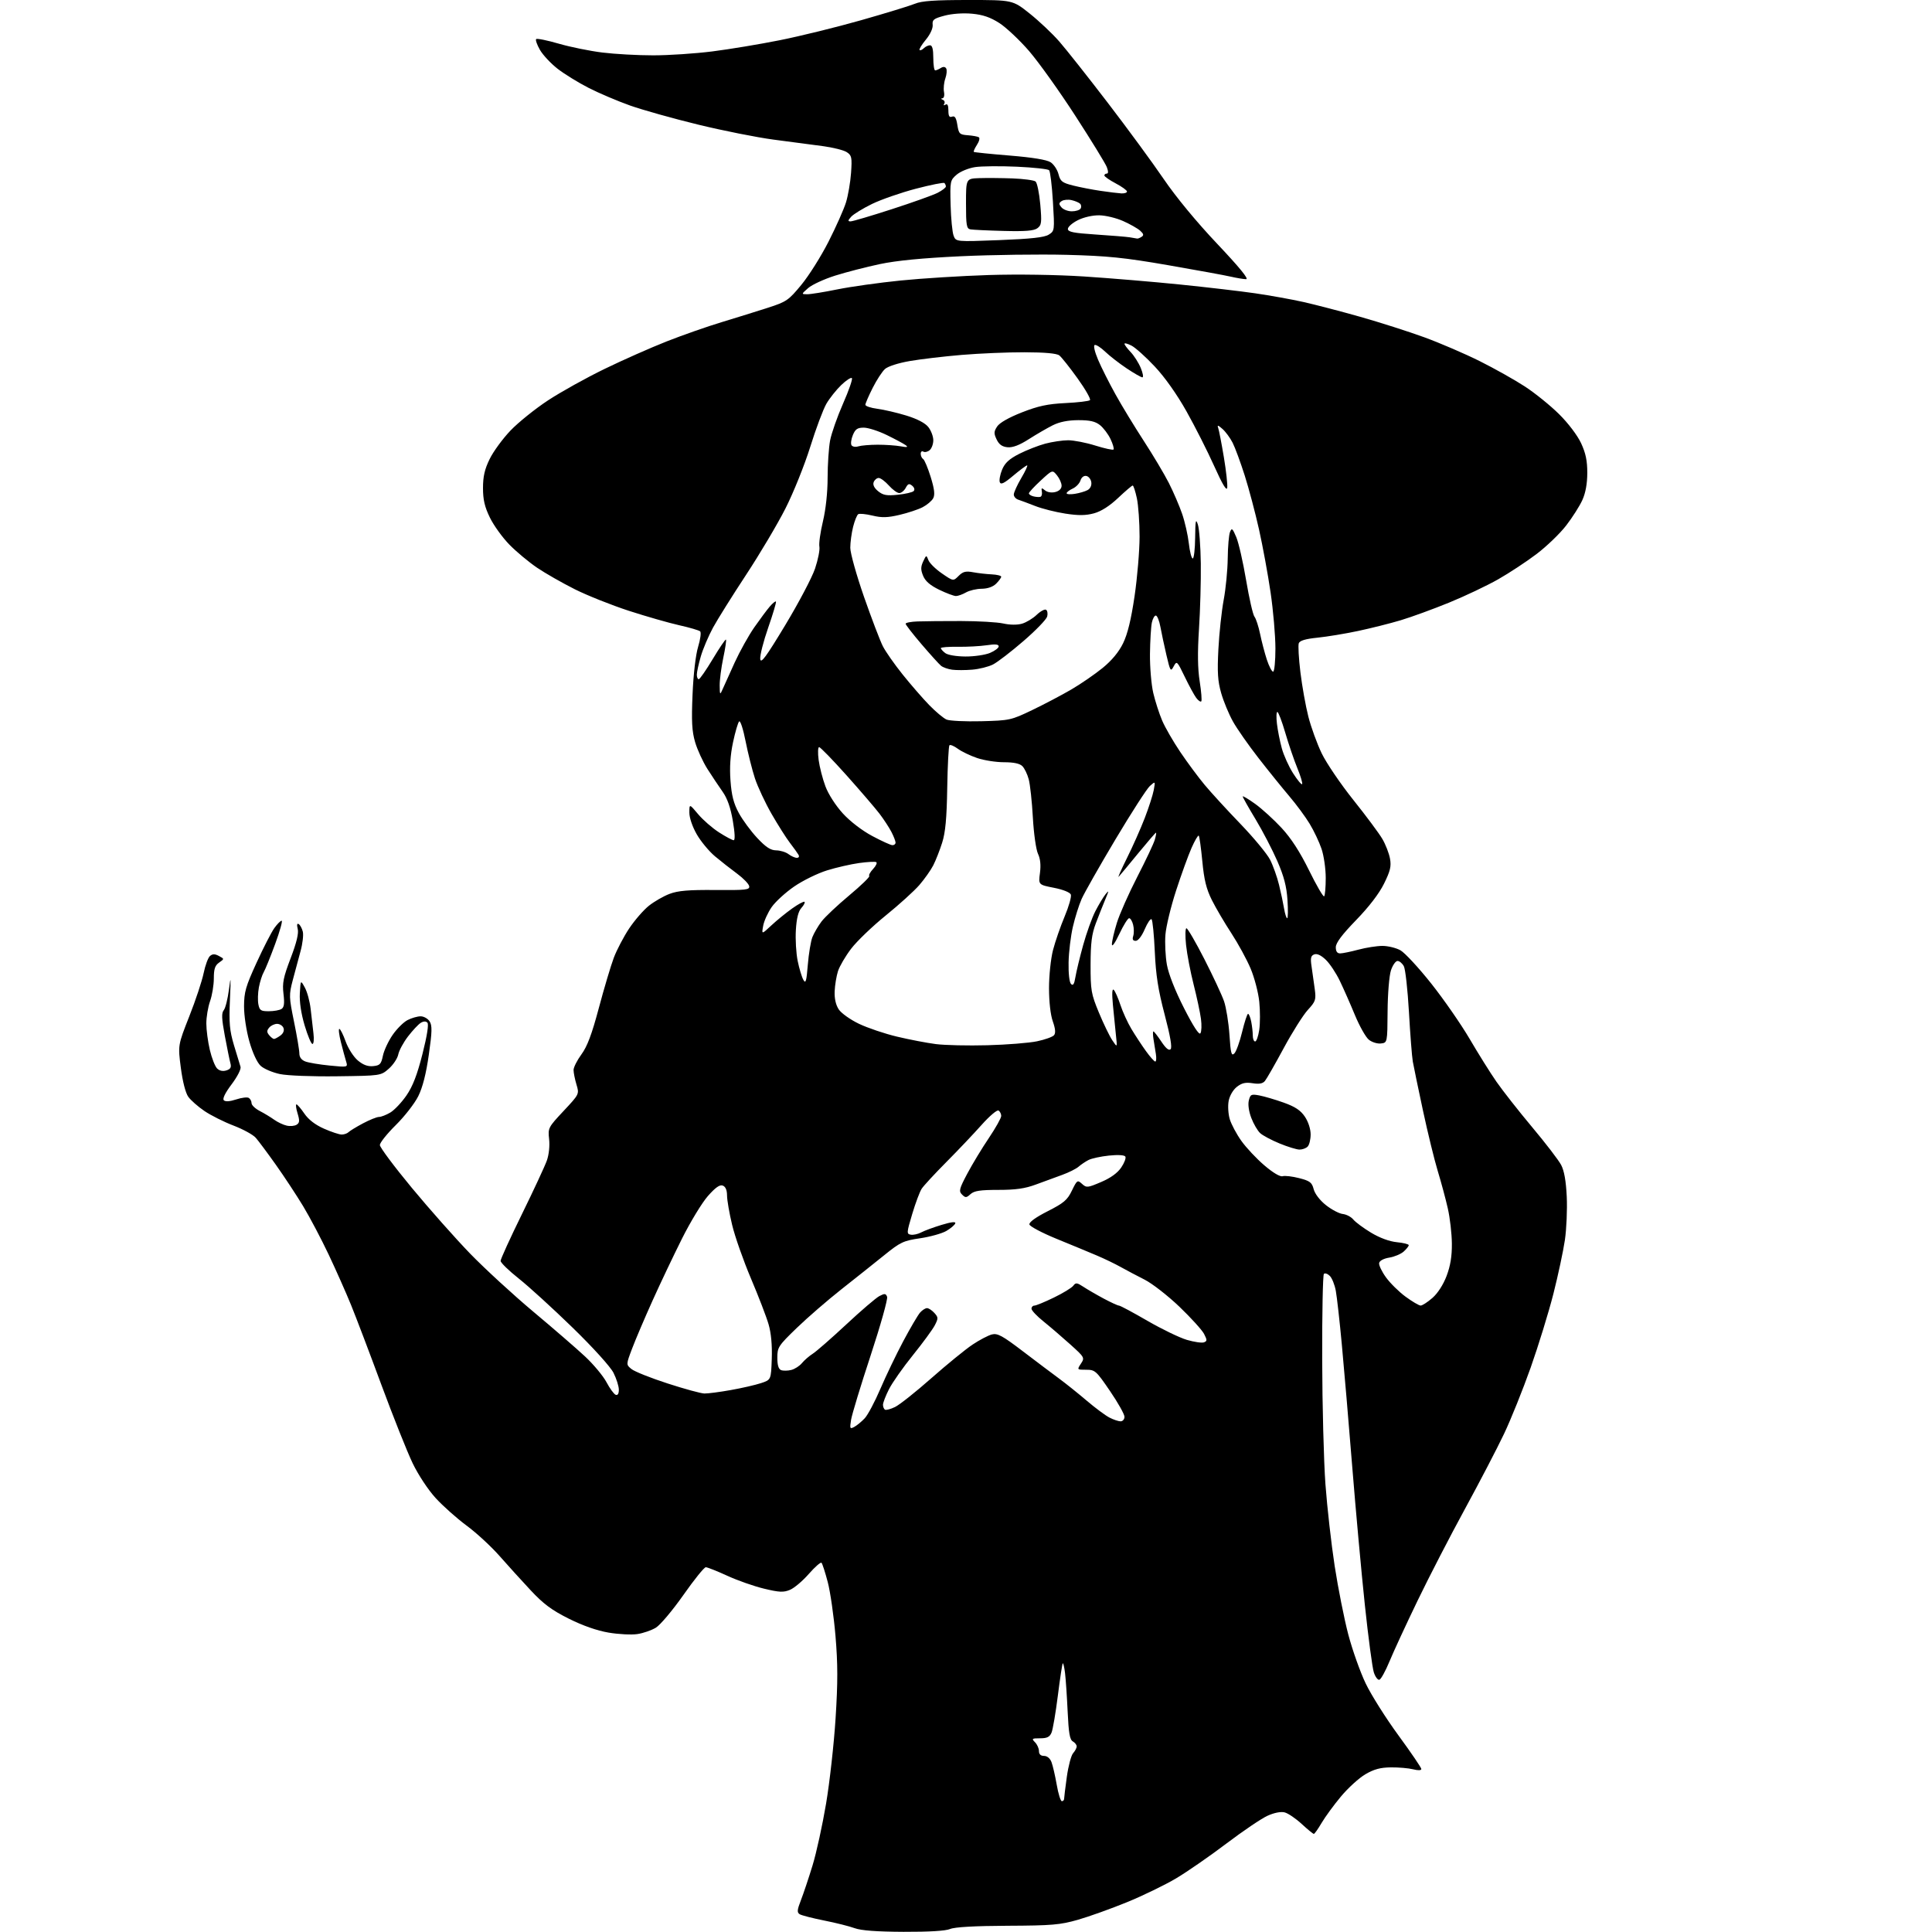 <?xml version="1.0" encoding="UTF-8" standalone="no"?>
<svg 
  version="1.1" 
  xmlns="http://www.w3.org/2000/svg" 
  xmlns:xlink="http://www.w3.org/1999/xlink" 
  xmlns:svg="http://www.w3.org/2000/svg"
  xmlns:rdf="http://www.w3.org/1999/02/22-rdf-syntax-ns#"
  xmlns:cc="http://creativecommons.org/ns#"
  xmlns:dc="http://purl.org/dc/elements/1.1/"
  viewBox="0 0 768 768"
  width="768"
  height="768"
>
<style>svg {background-color: white; }</style>"
<path stroke="none" fill="black" fill-rule="evenodd" d="M359.18,767.93C348.49,767.88 342.30,767.42 339.74,766.48C337.68,765.72 332.22,764.35 327.62,763.44C323.02,762.52 318.65,761.40 317.90,760.94C316.77,760.24 316.85,759.27 318.40,755.30C319.42,752.66 321.50,746.45 323.01,741.50C324.53,736.55 326.94,725.50 328.38,716.96C329.82,708.41 331.52,693.13 332.16,683.02C333.07,668.75 333.06,661.41 332.12,650.31C331.45,642.44 330.07,632.82 329.05,628.93C328.03,625.04 326.91,621.58 326.56,621.23C326.22,620.89 323.95,622.88 321.51,625.66C319.08,628.44 315.71,631.29 314.02,631.99C311.45,633.06 309.79,632.98 303.73,631.52C299.75,630.57 293.17,628.26 289.11,626.39C285.04,624.53 281.20,623.00 280.56,623.00C279.92,623.00 275.91,627.97 271.65,634.05C267.38,640.12 262.47,645.96 260.73,647.02C258.99,648.08 255.67,649.23 253.36,649.57C251.04,649.92 245.91,649.66 241.95,648.99C237.33,648.21 231.67,646.23 226.09,643.44C219.31,640.05 216.02,637.59 210.96,632.18C207.41,628.38 201.81,622.21 198.53,618.48C195.25,614.75 189.38,609.33 185.48,606.45C181.58,603.57 176.05,598.64 173.18,595.50C170.19,592.24 166.27,586.30 164.03,581.65C161.88,577.17 156.29,563.15 151.61,550.50C146.94,537.85 141.51,523.57 139.55,518.76C137.59,513.95 133.60,504.95 130.67,498.76C127.75,492.57 123.17,483.90 120.52,479.50C117.86,475.10 112.97,467.68 109.65,463.00C106.33,458.32 102.74,453.50 101.66,452.28C100.59,451.06 96.61,448.88 92.81,447.43C89.02,445.98 83.83,443.38 81.28,441.65C78.73,439.92 75.84,437.38 74.85,436.00C73.77,434.49 72.59,429.94 71.89,424.50C70.72,415.50 70.72,415.50 75.25,404.00C77.75,397.68 80.31,389.95 80.95,386.83C81.59,383.71 82.73,380.64 83.49,380.01C84.53,379.15 85.41,379.15 87.03,380.02C89.20,381.17 89.20,381.17 87.10,382.64C85.46,383.79 85.00,385.17 85.00,388.93C85.00,391.58 84.33,395.66 83.50,398.00C82.68,400.34 82.01,404.33 82.02,406.88C82.02,409.42 82.65,414.14 83.41,417.36C84.17,420.58 85.46,423.89 86.28,424.71C87.24,425.67 88.56,425.96 89.98,425.51C91.65,424.98 92.04,424.28 91.59,422.65C91.27,421.47 90.27,416.56 89.37,411.75C88.10,404.90 88.01,402.70 88.95,401.56C89.61,400.76 90.54,397.05 91.02,393.30C91.75,387.56 91.81,388.22 91.40,397.50C91.00,406.70 91.27,409.65 93.01,415.50C94.16,419.35 95.33,423.20 95.61,424.06C95.91,424.95 94.38,427.96 92.08,431.02C89.48,434.47 88.37,436.77 88.98,437.38C89.59,437.99 91.36,437.87 93.86,437.05C96.02,436.33 98.28,436.06 98.89,436.43C99.50,436.81 100.00,437.75 100.00,438.53C100.00,439.31 101.46,440.70 103.25,441.63C105.04,442.55 107.62,444.12 109.00,445.11C110.38,446.10 112.62,447.16 114.00,447.46C115.38,447.77 117.15,447.60 117.94,447.08C119.11,446.33 119.17,445.47 118.28,442.57C117.68,440.61 117.48,439.00 117.84,439.01C118.20,439.01 119.62,440.66 120.99,442.67C122.62,445.06 125.31,447.13 128.77,448.66C131.68,449.95 134.85,451.00 135.83,451.00C136.80,451.00 138.03,450.57 138.55,450.05C139.07,449.53 141.66,447.96 144.30,446.55C146.94,445.15 149.80,444.00 150.65,444.00C151.50,444.00 153.52,443.22 155.14,442.26C156.76,441.30 159.65,438.25 161.56,435.48C164.08,431.81 165.82,427.31 167.94,418.97C169.78,411.70 170.50,407.14 169.89,406.52C169.28,405.89 168.34,405.92 167.22,406.62C166.28,407.21 164.01,409.63 162.20,411.99C160.38,414.36 158.63,417.59 158.32,419.16C158.00,420.73 156.31,423.28 154.56,424.82C151.37,427.62 151.37,427.62 134.01,427.84C124.17,427.97 114.33,427.59 111.29,426.96C108.34,426.34 104.88,424.87 103.60,423.67C102.19,422.37 100.41,418.50 99.13,414.00C97.92,409.75 97.00,403.68 97.01,400.00C97.03,394.35 97.68,392.09 101.98,382.71C104.70,376.77 107.87,370.58 109.03,368.96C110.19,367.33 111.51,366.00 111.96,366.00C112.41,366.00 111.25,370.16 109.38,375.25C107.51,380.34 105.45,385.40 104.81,386.50C104.18,387.60 103.32,390.30 102.91,392.50C102.50,394.70 102.41,397.74 102.71,399.25C103.18,401.65 103.71,402.00 106.88,401.98C108.87,401.98 111.13,401.57 111.90,401.08C112.95,400.42 113.15,398.89 112.69,395.07C112.18,390.74 112.63,388.53 115.54,380.89C117.89,374.74 118.79,371.01 118.35,369.27C117.94,367.61 118.08,366.93 118.74,367.34C119.31,367.69 120.05,369.04 120.37,370.34C120.70,371.64 120.29,375.13 119.47,378.10C118.65,381.07 117.26,386.27 116.37,389.65C114.84,395.50 114.87,396.30 116.88,406.15C118.05,411.84 119.00,417.52 119.00,418.77C119.00,420.25 119.84,421.37 121.37,421.95C122.68,422.45 127.02,423.18 131.03,423.57C138.31,424.29 138.31,424.29 137.57,421.89C137.17,420.58 136.24,417.14 135.51,414.25C134.78,411.36 134.50,409.00 134.89,409.00C135.28,409.00 136.41,411.25 137.40,413.99C138.39,416.76 140.55,420.13 142.24,421.55C144.36,423.33 146.21,424.01 148.35,423.80C151.02,423.54 151.52,423.00 152.21,419.68C152.64,417.58 154.37,413.87 156.05,411.43C157.72,409.00 160.40,406.33 162.00,405.50C163.59,404.68 165.94,404.00 167.21,404.00C168.48,404.00 170.09,404.92 170.79,406.03C171.83,407.69 171.77,410.13 170.46,419.28C169.40,426.78 168.01,432.24 166.28,435.73C164.85,438.61 160.83,443.79 157.34,447.23C153.86,450.67 151.00,454.25 151.00,455.17C151.00,456.09 156.71,463.74 163.69,472.17C170.67,480.60 181.14,492.40 186.94,498.39C192.75,504.37 204.01,514.72 211.97,521.39C219.93,528.05 229.20,536.07 232.57,539.22C235.94,542.37 239.77,546.97 241.09,549.45C242.40,551.94 244.05,554.19 244.74,554.45C245.55,554.76 246.00,554.03 246.00,552.43C246.00,551.05 245.04,548.03 243.87,545.71C242.64,543.28 235.78,535.70 227.62,527.76C219.85,520.20 210.24,511.43 206.25,508.27C202.26,505.11 199.00,501.94 199.00,501.22C199.00,500.49 202.82,492.12 207.49,482.61C212.16,473.09 216.61,463.51 217.39,461.32C218.21,458.99 218.58,455.47 218.28,452.83C217.79,448.42 217.92,448.15 224.04,441.62C230.30,434.93 230.30,434.93 229.15,431.10C228.52,428.99 228.00,426.40 228.00,425.33C228.00,424.27 229.41,421.48 231.13,419.13C233.44,415.99 235.27,411.13 238.05,400.68C240.13,392.88 242.80,383.92 243.98,380.76C245.17,377.61 247.93,372.34 250.12,369.05C252.32,365.77 255.85,361.71 257.97,360.03C260.09,358.35 263.77,356.23 266.16,355.33C269.50,354.06 273.69,353.70 284.31,353.79C296.66,353.89 298.09,353.73 297.81,352.25C297.63,351.34 295.47,349.11 293.00,347.29C290.52,345.47 286.57,342.36 284.21,340.39C281.85,338.41 278.59,334.48 276.97,331.65C275.23,328.61 274.02,325.06 274.03,323.00C274.04,319.50 274.04,319.50 277.51,323.64C279.42,325.92 283.16,329.18 285.83,330.89C288.49,332.60 291.12,334.00 291.65,334.00C292.26,334.00 292.13,331.08 291.31,326.29C290.41,321.03 289.12,317.36 287.24,314.71C285.74,312.58 283.02,308.51 281.21,305.67C279.41,302.83 277.21,298.03 276.32,295.02C275.05,290.65 274.84,286.76 275.30,276.02C275.64,267.97 276.54,260.33 277.51,257.13C278.41,254.17 278.78,251.41 278.33,250.98C277.87,250.56 274.12,249.46 270.00,248.54C265.88,247.62 256.88,245.04 250.00,242.81C243.12,240.57 233.45,236.72 228.50,234.24C223.55,231.76 216.80,227.91 213.50,225.68C210.20,223.44 205.25,219.32 202.50,216.51C199.75,213.70 196.26,208.87 194.75,205.77C192.66,201.49 192.00,198.65 192.00,194.00C192.00,189.40 192.66,186.52 194.65,182.47C196.10,179.49 199.83,174.40 202.93,171.15C206.04,167.90 212.75,162.50 217.85,159.15C222.95,155.80 233.06,150.18 240.31,146.66C247.57,143.13 258.68,138.21 265.00,135.72C271.32,133.23 281.23,129.76 287.00,128.02C292.77,126.27 301.02,123.71 305.31,122.32C312.64,119.95 313.46,119.39 318.55,113.22C321.53,109.61 326.39,101.89 329.35,96.07C332.30,90.26 335.42,83.25 336.28,80.50C337.13,77.75 338.05,72.44 338.31,68.70C338.73,62.55 338.57,61.77 336.60,60.48C335.41,59.69 331.07,58.61 326.97,58.07C322.86,57.53 314.10,56.37 307.50,55.50C300.90,54.63 287.40,51.94 277.50,49.53C267.60,47.12 255.45,43.71 250.50,41.96C245.55,40.20 238.12,37.05 234.00,34.94C229.88,32.84 224.30,29.40 221.62,27.31C218.93,25.21 215.79,21.84 214.63,19.82C213.47,17.80 212.80,15.87 213.13,15.54C213.46,15.20 217.51,16.02 222.12,17.36C226.73,18.70 234.55,20.28 239.50,20.89C244.45,21.50 253.52,22.00 259.66,22.00C265.80,22.00 276.37,21.30 283.16,20.44C289.95,19.58 302.02,17.58 310.00,15.98C317.98,14.39 332.52,10.82 342.32,8.03C352.11,5.25 361.73,2.30 363.69,1.49C366.38,0.36 371.54,0.00 384.90,0.00C402.55,0.00 402.55,0.00 409.32,5.39C413.03,8.35 418.31,13.33 421.04,16.45C423.77,19.56 432.44,30.53 440.32,40.81C448.20,51.09 458.22,64.75 462.59,71.17C467.48,78.35 475.68,88.28 483.86,96.92C492.73,106.31 496.56,110.99 495.34,110.98C494.33,110.96 491.62,110.52 489.32,109.99C487.02,109.45 475.77,107.40 464.32,105.41C446.86,102.39 440.35,101.73 424.00,101.30C413.27,101.03 394.38,101.28 382.00,101.86C366.69,102.58 356.37,103.58 349.71,104.99C344.33,106.13 336.34,108.19 331.97,109.57C327.60,110.95 322.78,113.17 321.26,114.51C318.50,116.94 318.50,116.94 320.84,116.97C322.13,116.99 327.53,116.12 332.84,115.04C338.15,113.96 349.48,112.37 358.00,111.51C366.52,110.65 382.27,109.67 393.00,109.33C404.53,108.97 420.06,109.20 431.00,109.91C441.18,110.57 458.27,112.00 469.00,113.09C479.73,114.18 493.23,115.76 499.00,116.60C504.77,117.44 513.33,118.98 518.00,120.02C522.67,121.06 532.90,123.73 540.72,125.94C548.54,128.16 560.02,131.83 566.22,134.09C572.42,136.36 582.31,140.61 588.20,143.55C594.08,146.49 602.18,151.03 606.20,153.66C610.21,156.28 616.32,161.22 619.76,164.63C623.40,168.23 627.05,173.06 628.50,176.16C630.35,180.14 630.98,183.16 630.97,188.00C630.96,192.28 630.29,195.96 629.01,198.78C627.95,201.13 625.06,205.68 622.59,208.88C620.13,212.08 614.82,217.19 610.81,220.23C606.79,223.28 599.90,227.81 595.50,230.31C591.10,232.81 582.33,236.97 576.00,239.56C569.67,242.14 561.02,245.30 556.77,246.57C552.52,247.84 544.87,249.76 539.77,250.84C534.67,251.92 527.43,253.11 523.69,253.49C519.01,253.96 516.69,254.65 516.29,255.68C515.97,256.51 516.26,261.70 516.93,267.22C517.60,272.73 519.02,280.68 520.09,284.87C521.16,289.07 523.55,295.65 525.41,299.50C527.27,303.35 532.93,311.68 537.98,318.00C543.04,324.32 548.23,331.30 549.51,333.50C550.80,335.70 552.16,339.20 552.54,341.29C553.11,344.38 552.67,346.22 550.16,351.29C548.21,355.24 544.16,360.52 539.04,365.79C533.42,371.59 531.00,374.83 531.00,376.54C531.00,378.22 531.56,379.00 532.75,378.99C533.71,378.98 536.98,378.31 540.00,377.50C543.02,376.69 547.31,376.02 549.52,376.01C551.72,376.01 554.95,376.79 556.68,377.75C558.42,378.71 563.94,384.68 568.96,391.00C573.97,397.32 580.84,407.23 584.22,413.00C587.59,418.77 592.38,426.43 594.86,430.00C597.34,433.57 603.73,441.71 609.06,448.07C614.40,454.43 619.57,461.18 620.57,463.07C621.80,465.40 622.51,469.45 622.81,475.73C623.04,480.80 622.71,488.54 622.07,492.91C621.43,497.29 619.37,506.93 617.49,514.34C615.60,521.75 611.54,534.94 608.46,543.66C605.37,552.37 600.62,564.21 597.88,569.97C595.15,575.72 588.16,589.15 582.34,599.82C576.52,610.48 568.03,626.92 563.48,636.35C558.93,645.78 553.92,656.61 552.35,660.42C550.78,664.22 548.98,667.51 548.34,667.72C547.71,667.93 546.71,666.62 546.12,664.80C545.53,662.99 543.92,650.92 542.55,638.00C541.18,625.08 538.92,600.33 537.53,583.00C536.14,565.67 534.28,543.85 533.40,534.50C532.53,525.15 531.45,515.54 531.01,513.15C530.58,510.75 529.51,508.08 528.63,507.20C527.76,506.33 526.70,505.97 526.27,506.39C525.85,506.82 525.54,522.09 525.59,540.33C525.63,558.58 526.22,580.92 526.88,590.00C527.55,599.08 529.20,613.70 530.55,622.50C531.91,631.30 534.34,643.55 535.96,649.72C537.59,655.89 540.70,664.66 542.89,669.22C545.07,673.77 550.94,683.07 555.93,689.88C560.92,696.69 565.00,702.69 565.00,703.21C565.00,703.78 563.72,703.83 561.75,703.33C559.96,702.87 555.99,702.53 552.92,702.56C548.74,702.60 546.19,703.29 542.77,705.29C540.26,706.76 535.89,710.73 533.07,714.11C530.25,717.48 526.79,722.22 525.37,724.62C523.96,727.03 522.57,729.00 522.27,729.00C521.97,729.00 519.79,727.22 517.42,725.03C515.05,722.85 512.01,720.79 510.65,720.45C509.13,720.07 506.50,720.59 503.84,721.80C501.45,722.88 494.12,727.84 487.55,732.81C480.98,737.79 471.98,744.02 467.55,746.66C463.12,749.29 454.32,753.57 448.00,756.15C441.68,758.73 432.90,761.88 428.50,763.14C421.43,765.16 418.18,765.44 400.50,765.52C387.48,765.58 379.52,766.03 377.68,766.81C375.88,767.57 369.23,767.97 359.18,767.93zM422.10,716.00C422.60,716.00 423.00,715.58 423.00,715.07C423.00,714.56 423.49,710.62 424.08,706.32C424.68,702.02 425.80,697.79 426.58,696.92C427.36,696.05 428.00,694.84 428.00,694.22C428.00,693.60 427.30,692.71 426.45,692.23C425.26,691.57 424.80,688.89 424.41,680.43C424.13,674.42 423.67,667.55 423.38,665.16C423.09,662.77 422.68,660.99 422.46,661.20C422.25,661.42 421.37,667.20 420.51,674.05C419.65,680.90 418.52,687.51 418.00,688.75C417.26,690.49 416.23,691.00 413.45,691.00C410.18,691.00 410.00,691.14 411.43,692.57C412.29,693.44 413.00,695.01 413.00,696.07C413.00,697.34 413.69,698.00 415.02,698.00C416.26,698.00 417.42,698.97 417.99,700.48C418.51,701.84 419.44,705.89 420.07,709.48C420.69,713.07 421.61,716.00 422.10,716.00zM339.60,567.21C340.65,566.64 342.51,565.10 343.75,563.78C344.98,562.46 347.78,557.19 349.97,552.07C352.16,546.96 356.25,538.43 359.07,533.13C361.89,527.84 364.90,522.71 365.76,521.75C366.61,520.79 367.85,520.00 368.50,520.00C369.15,520.00 370.47,520.86 371.42,521.91C373.01,523.67 373.02,524.06 371.58,526.85C370.72,528.51 366.81,533.84 362.90,538.69C358.99,543.53 354.71,549.62 353.39,552.22C352.08,554.81 351.00,557.60 351.00,558.41C351.00,559.22 351.36,560.10 351.79,560.37C352.23,560.64 354.03,560.16 355.80,559.30C357.58,558.44 364.08,553.28 370.26,547.82C376.44,542.37 383.78,536.39 386.57,534.52C389.37,532.65 392.84,530.83 394.30,530.46C396.53,529.90 398.45,530.94 406.60,537.15C411.91,541.19 418.40,546.08 421.01,548.00C423.62,549.92 428.54,553.86 431.94,556.75C435.33,559.64 439.41,562.68 441.01,563.50C442.60,564.33 444.60,565.00 445.45,565.00C446.30,565.00 447.00,564.19 447.00,563.20C447.00,562.20 444.41,557.59 441.24,552.95C435.76,544.92 435.30,544.50 431.79,544.50C428.11,544.50 428.10,544.49 429.68,542.08C431.24,539.71 431.15,539.55 425.38,534.36C422.15,531.45 417.38,527.36 414.79,525.28C412.20,523.20 410.06,520.94 410.04,520.25C410.02,519.56 410.53,519.00 411.17,519.00C411.82,519.00 415.30,517.57 418.92,515.81C422.54,514.06 426.01,511.94 426.63,511.12C427.62,509.79 428.10,509.84 430.63,511.50C432.21,512.54 435.85,514.66 438.73,516.20C441.61,517.74 444.35,519.00 444.83,519.00C445.31,519.00 450.38,521.71 456.10,525.03C461.82,528.34 468.89,531.76 471.80,532.62C474.72,533.47 477.77,533.92 478.59,533.60C479.89,533.11 479.89,532.69 478.63,530.24C477.83,528.71 473.43,523.85 468.84,519.45C464.25,515.06 458.02,510.21 455.00,508.68C451.98,507.15 447.70,504.89 445.50,503.66C443.30,502.42 439.02,500.36 436.00,499.08C432.98,497.79 425.77,494.81 420.00,492.45C414.23,490.09 409.37,487.52 409.21,486.74C409.02,485.84 411.71,483.90 416.45,481.49C422.89,478.22 424.29,477.04 426.10,473.28C428.14,469.08 428.31,468.97 430.11,470.60C431.90,472.22 432.31,472.18 437.74,469.86C441.53,468.24 444.25,466.27 445.72,464.08C446.96,462.25 447.69,460.30 447.34,459.75C446.97,459.14 444.38,458.99 440.82,459.36C437.57,459.70 433.92,460.49 432.70,461.12C431.49,461.74 429.71,462.94 428.75,463.78C427.79,464.62 424.87,466.08 422.25,467.03C419.64,467.97 414.92,469.71 411.77,470.87C407.47,472.47 403.77,473.00 396.85,473.00C389.64,473.00 387.26,473.36 385.80,474.68C384.14,476.19 383.78,476.20 382.42,474.85C381.07,473.50 381.30,472.61 384.53,466.51C386.52,462.76 390.37,456.40 393.08,452.39C395.78,448.37 398.00,444.42 398.00,443.60C398.00,442.79 397.52,441.82 396.93,441.46C396.34,441.09 393.32,443.66 390.21,447.15C387.11,450.64 380.79,457.30 376.18,461.94C371.57,466.58 367.17,471.34 366.39,472.53C365.61,473.71 363.92,478.24 362.62,482.59C360.38,490.08 360.35,490.52 362.08,490.81C363.08,490.98 364.93,490.57 366.19,489.90C367.45,489.22 371.10,487.88 374.30,486.91C378.23,485.72 379.99,485.53 379.73,486.31C379.51,486.96 377.92,488.31 376.19,489.32C374.46,490.33 369.77,491.64 365.77,492.23C359.10,493.21 357.92,493.77 351.50,498.96C347.65,502.07 340.00,508.16 334.50,512.49C329.00,516.83 321.01,523.74 316.75,527.86C309.41,534.95 309.00,535.58 309.00,539.70C309.00,542.66 309.48,544.25 310.50,544.64C311.33,544.96 313.14,544.93 314.54,544.58C315.93,544.23 317.84,543.00 318.78,541.86C319.73,540.71 321.66,539.03 323.08,538.13C324.50,537.23 330.49,532.00 336.39,526.50C342.28,521.00 348.22,515.92 349.57,515.21C351.67,514.11 352.12,514.15 352.64,515.50C352.97,516.37 350.03,526.85 346.10,538.79C342.16,550.73 338.67,562.24 338.32,564.37C337.75,567.94 337.85,568.15 339.60,567.21zM280.00,553.94C281.38,553.97 286.10,553.36 290.50,552.57C294.90,551.79 300.30,550.55 302.50,549.82C306.50,548.50 306.50,548.50 306.79,540.15C306.98,534.73 306.54,529.92 305.52,526.43C304.67,523.48 301.51,515.27 298.50,508.18C295.50,501.10 292.13,491.52 291.03,486.90C289.92,482.28 289.01,477.02 289.01,475.22C289.00,473.07 288.42,471.71 287.31,471.29C286.11,470.83 284.42,472.02 281.39,475.45C279.06,478.10 274.43,485.72 271.10,492.38C267.76,499.05 262.50,510.12 259.40,517.00C256.30,523.88 252.66,532.42 251.31,535.98C248.85,542.46 248.85,542.46 251.04,544.23C252.24,545.21 258.69,547.78 265.36,549.94C272.04,552.11 278.62,553.91 280.00,553.94zM564.72,518.98C565.38,518.99 567.50,517.62 569.42,515.94C571.54,514.08 573.74,510.66 575.05,507.19C576.56,503.19 577.19,499.36 577.14,494.33C577.11,490.38 576.38,484.08 575.52,480.33C574.67,476.57 572.87,469.90 571.53,465.50C570.19,461.10 567.55,450.30 565.66,441.50C563.77,432.70 561.95,423.91 561.61,421.98C561.27,420.04 560.58,411.19 560.08,402.31C559.57,393.43 558.66,385.23 558.05,384.09C557.43,382.94 556.31,382.00 555.54,382.00C554.78,382.00 553.60,383.69 552.92,385.75C552.23,387.85 551.64,395.01 551.59,402.00C551.50,414.50 551.50,414.50 548.92,414.80C547.50,414.96 545.35,414.29 544.13,413.30C542.91,412.31 540.42,407.90 538.60,403.50C536.78,399.10 534.08,392.97 532.59,389.89C531.11,386.80 528.60,383.03 527.01,381.51C525.13,379.71 523.53,378.97 522.43,379.39C521.06,379.91 520.86,380.84 521.38,384.27C521.73,386.60 522.29,390.59 522.63,393.14C523.20,397.41 522.99,398.07 519.88,401.46C518.02,403.49 513.70,410.34 510.28,416.68C506.86,423.03 503.51,428.88 502.83,429.70C501.96,430.76 500.52,431.02 497.92,430.60C495.12,430.16 493.63,430.50 491.66,432.05C490.16,433.23 488.80,435.58 488.41,437.64C488.04,439.59 488.24,442.86 488.85,444.89C489.46,446.92 491.53,450.81 493.46,453.52C495.39,456.23 499.50,460.61 502.60,463.25C506.05,466.20 508.87,467.87 509.87,467.56C510.76,467.28 513.73,467.63 516.45,468.33C520.72,469.43 521.51,470.03 522.21,472.73C522.69,474.57 524.68,477.16 527.09,479.07C529.33,480.84 532.33,482.42 533.77,482.58C535.21,482.74 537.09,483.72 537.95,484.77C538.80,485.82 541.98,488.17 545.00,490.00C548.44,492.07 552.28,493.49 555.25,493.79C557.86,494.04 560.00,494.58 560.00,494.97C560.00,495.37 559.10,496.51 558.00,497.50C556.89,498.50 554.31,499.59 552.26,499.92C550.04,500.28 548.40,501.16 548.23,502.07C548.06,502.91 549.29,505.49 550.96,507.79C552.63,510.09 556.13,513.55 558.75,515.46C561.36,517.38 564.05,518.96 564.72,518.98zM516.55,456.98C515.42,456.96 511.87,455.87 508.66,454.55C505.45,453.23 501.98,451.39 500.95,450.45C499.92,449.52 498.33,446.80 497.42,444.42C496.42,441.82 496.03,439.03 496.43,437.44C497.03,435.02 497.40,434.85 500.64,435.46C502.59,435.83 506.94,437.11 510.30,438.31C514.85,439.94 517.01,441.37 518.71,443.90C520.06,445.90 521.00,448.80 521.00,450.95C521.00,452.96 520.46,455.14 519.80,455.80C519.14,456.46 517.68,456.99 516.55,456.98zM459.23,421.98C459.62,421.99 459.74,420.65 459.48,419.00C459.21,417.35 458.79,414.65 458.52,413.00C458.26,411.35 458.26,410.00 458.51,410.00C458.76,410.00 460.17,411.82 461.65,414.04C463.44,416.75 464.65,417.75 465.33,417.07C466.00,416.40 465.22,411.86 462.96,403.28C460.38,393.48 459.47,387.66 459.05,378.33C458.75,371.64 458.17,365.84 457.78,365.44C457.38,365.04 456.15,366.81 455.06,369.36C453.88,372.12 452.42,374.00 451.47,374.00C450.34,374.00 450.05,373.43 450.47,372.09C450.81,371.03 450.79,369.01 450.43,367.59C450.08,366.16 449.36,365.00 448.85,365.00C448.34,365.00 446.58,367.81 444.96,371.25C443.21,374.95 442.00,376.62 442.00,375.36C442.00,374.18 442.89,370.35 443.97,366.86C445.05,363.36 448.71,355.12 452.10,348.53C455.49,341.95 458.62,335.32 459.06,333.78C459.50,332.25 459.71,331.00 459.52,331.00C459.33,331.00 456.13,334.71 452.40,339.25C448.68,343.79 445.22,347.95 444.71,348.50C444.21,349.05 445.67,345.74 447.96,341.14C450.26,336.54 453.45,329.35 455.06,325.17C456.67,320.99 458.28,315.98 458.64,314.04C459.28,310.50 459.28,310.50 457.09,312.45C455.89,313.52 449.73,323.08 443.40,333.69C437.07,344.30 431.03,354.95 429.97,357.34C428.91,359.73 427.34,364.71 426.49,368.40C425.63,372.08 424.86,378.46 424.78,382.56C424.69,386.93 425.09,390.49 425.74,391.14C426.57,391.97 427.03,391.24 427.50,388.38C427.85,386.25 429.23,380.55 430.56,375.73C431.89,370.91 434.08,364.83 435.41,362.23C436.75,359.63 438.57,356.60 439.45,355.50C440.88,353.73 440.87,353.96 439.38,357.50C438.46,359.70 436.77,363.98 435.62,367.00C433.98,371.34 433.54,374.83 433.52,383.50C433.51,393.70 433.75,395.08 436.82,402.50C438.64,406.90 441.04,411.85 442.14,413.50C444.15,416.50 444.15,416.50 443.60,411.50C443.30,408.75 442.76,403.35 442.40,399.50C441.97,394.82 442.08,392.83 442.75,393.50C443.30,394.05 444.49,396.75 445.39,399.50C446.30,402.25 448.26,406.55 449.77,409.06C451.27,411.56 453.85,415.49 455.50,417.78C457.15,420.08 458.83,421.97 459.23,421.98zM490.67,418.76C491.42,418.01 492.81,414.16 493.76,410.21C494.72,406.25 495.78,403.01 496.12,403.01C496.47,403.00 497.03,404.41 497.38,406.12C497.72,407.84 498.00,410.32 498.00,411.62C498.00,412.93 498.42,414.00 498.94,414.00C499.46,414.00 500.19,411.93 500.57,409.40C500.95,406.87 500.95,401.83 500.58,398.19C500.21,394.56 498.66,388.64 497.15,385.04C495.64,381.44 492.19,375.12 489.50,371.00C486.80,366.88 483.30,360.92 481.72,357.76C479.53,353.36 478.64,349.74 477.94,342.35C477.43,337.04 476.80,332.46 476.52,332.19C476.25,331.92 474.95,334.12 473.64,337.10C472.33,340.07 469.57,347.68 467.52,354.00C465.46,360.32 463.55,368.20 463.28,371.50C463.01,374.80 463.27,380.20 463.86,383.50C464.52,387.19 467.14,393.83 470.66,400.74C474.39,408.06 476.67,411.55 477.19,410.74C477.64,410.06 477.73,407.48 477.40,405.00C477.07,402.52 475.77,396.42 474.50,391.42C473.23,386.43 471.87,379.34 471.48,375.67C471.09,372.00 471.16,369.00 471.63,369.00C472.11,369.01 475.31,374.52 478.75,381.25C482.19,387.99 485.71,395.52 486.57,398.00C487.42,400.48 488.39,406.47 488.72,411.31C489.21,418.75 489.52,419.91 490.67,418.76zM392.50,415.50C400.20,415.30 409.08,414.59 412.24,413.93C415.40,413.27 418.44,412.18 419.00,411.50C419.69,410.66 419.54,408.95 418.51,406.02C417.59,403.43 417.00,398.21 417.00,392.77C417.00,387.81 417.71,381.05 418.59,377.66C419.46,374.30 421.54,368.29 423.21,364.31C424.88,360.33 425.99,356.41 425.68,355.60C425.34,354.73 422.57,353.62 418.95,352.91C412.78,351.70 412.78,351.70 413.40,347.02C413.81,343.92 413.55,341.37 412.63,339.43C411.85,337.79 410.94,331.42 410.58,325.00C410.23,318.68 409.49,311.83 408.94,309.80C408.40,307.76 407.25,305.39 406.40,304.55C405.37,303.51 402.96,303.00 399.11,303.00C395.94,303.00 391.14,302.25 388.43,301.33C385.72,300.41 382.27,298.76 380.76,297.65C379.26,296.55 377.75,295.91 377.42,296.25C377.09,296.58 376.69,304.20 376.54,313.18C376.34,325.33 375.82,330.90 374.52,335.00C373.56,338.02 371.97,342.07 370.98,344.00C369.99,345.93 367.51,349.43 365.47,351.80C363.43,354.16 357.42,359.61 352.11,363.91C346.79,368.22 340.60,374.16 338.35,377.12C336.09,380.08 333.74,384.10 333.11,386.05C332.49,388.01 331.89,391.61 331.79,394.05C331.67,396.93 332.24,399.47 333.42,401.26C334.43,402.78 338.03,405.34 341.48,406.99C344.92,408.63 351.73,410.93 356.62,412.09C361.50,413.25 368.43,414.58 372.00,415.04C375.57,415.50 384.80,415.71 392.50,415.50zM124.21,415.00C123.70,415.00 122.30,411.66 121.09,407.59C119.69,402.87 119.00,398.23 119.19,394.84C119.50,389.50 119.50,389.50 121.19,392.59C122.13,394.30 123.16,398.12 123.49,401.09C123.82,404.07 124.32,408.41 124.60,410.75C124.89,413.09 124.71,415.00 124.21,415.00zM108.93,413.00C109.31,413.00 110.45,412.39 111.47,411.64C112.61,410.81 113.08,409.65 112.69,408.64C112.35,407.74 111.20,407.00 110.15,407.00C109.10,407.00 107.68,407.68 107.00,408.50C106.01,409.70 106.01,410.30 107.00,411.50C107.68,412.32 108.55,413.00 108.93,413.00zM321.12,383.50C321.48,379.10 322.30,374.15 322.95,372.50C323.60,370.86 325.25,368.05 326.60,366.27C327.96,364.50 332.91,359.83 337.60,355.92C342.29,352.00 345.87,348.54 345.55,348.22C345.24,347.91 345.92,346.65 347.07,345.43C348.21,344.21 348.78,342.99 348.33,342.72C347.87,342.45 344.80,342.61 341.50,343.07C338.20,343.53 332.47,344.84 328.76,345.99C325.05,347.14 319.20,350.00 315.76,352.36C312.32,354.71 308.27,358.41 306.76,360.57C305.25,362.73 303.73,366.07 303.38,368.00C302.74,371.50 302.74,371.50 306.62,367.87C308.75,365.88 312.48,362.84 314.91,361.12C317.34,359.39 319.54,358.21 319.82,358.49C320.10,358.76 319.53,359.87 318.55,360.94C317.34,362.28 316.65,365.05 316.37,369.69C316.14,373.42 316.47,378.96 317.09,381.99C317.71,385.02 318.73,388.40 319.35,389.50C320.28,391.16 320.58,390.14 321.12,383.50zM511.68,365.00C512.00,365.00 512.05,361.74 511.79,357.75C511.44,352.37 510.40,348.38 507.76,342.30C505.80,337.80 501.90,330.31 499.10,325.66C496.29,321.02 494.00,316.95 494.00,316.61C494.00,316.28 496.22,317.60 498.94,319.55C501.65,321.50 506.38,325.81 509.45,329.12C513.25,333.22 516.74,338.62 520.39,346.03C523.33,352.02 526.03,356.64 526.37,356.30C526.72,355.95 527.00,352.67 527.00,349.01C527.00,345.35 526.25,340.14 525.33,337.43C524.41,334.72 522.30,330.25 520.63,327.50C518.97,324.75 515.32,319.80 512.51,316.50C509.71,313.20 504.18,306.36 500.24,301.29C496.29,296.22 491.73,289.70 490.11,286.79C488.48,283.88 486.38,278.81 485.44,275.52C484.07,270.73 483.85,267.26 484.33,258.02C484.66,251.69 485.61,242.90 486.43,238.50C487.26,234.10 487.98,226.68 488.04,222.00C488.09,217.32 488.50,212.60 488.94,211.50C489.64,209.74 489.94,209.99 491.43,213.50C492.37,215.70 494.13,223.41 495.35,230.64C496.57,237.86 498.06,244.39 498.67,245.14C499.27,245.89 500.28,248.97 500.91,252.00C501.53,255.03 502.75,259.64 503.60,262.25C504.46,264.86 505.57,267.00 506.08,267.00C506.59,267.00 507.00,262.84 507.00,257.75C506.99,252.66 506.13,242.64 505.07,235.47C504.02,228.30 501.95,217.05 500.48,210.47C499.01,203.89 496.45,194.22 494.79,189.00C493.12,183.78 490.97,177.93 489.99,176.00C489.01,174.07 487.19,171.60 485.94,170.50C484.17,168.95 483.79,168.86 484.25,170.11C484.57,171.00 485.58,176.22 486.50,181.72C487.42,187.22 488.02,192.70 487.84,193.89C487.61,195.36 485.96,192.61 482.66,185.27C480.00,179.35 475.05,169.57 471.66,163.54C467.86,156.77 463.04,149.95 459.06,145.72C455.52,141.94 451.36,138.20 449.81,137.40C448.26,136.60 447.00,136.27 447.00,136.67C447.00,137.07 448.10,138.54 449.45,139.95C450.79,141.35 452.60,144.19 453.46,146.25C454.32,148.31 454.62,150.00 454.11,150.00C453.61,150.00 450.79,148.39 447.85,146.42C444.91,144.46 441.08,141.48 439.34,139.81C437.60,138.14 435.72,136.94 435.17,137.14C434.58,137.35 435.14,139.80 436.50,143.00C437.78,146.03 440.89,152.20 443.40,156.72C445.90,161.25 450.97,169.57 454.64,175.22C458.32,180.87 462.82,188.42 464.64,192.00C466.45,195.57 468.83,201.10 469.92,204.27C471.01,207.44 472.21,212.73 472.58,216.02C472.95,219.31 473.65,222.00 474.13,222.00C474.61,222.00 475.04,218.29 475.09,213.75C475.16,206.85 475.34,205.99 476.17,208.50C476.72,210.15 477.24,217.12 477.34,224.00C477.43,230.88 477.10,242.57 476.62,250.00C476.01,259.40 476.09,265.74 476.90,270.89C477.54,274.95 477.82,278.52 477.52,278.81C477.22,279.11 476.33,278.49 475.53,277.43C474.73,276.37 472.67,272.58 470.95,269.02C467.91,262.72 467.78,262.60 466.55,264.90C465.36,267.13 465.19,266.87 463.67,260.39C462.79,256.60 461.71,251.56 461.28,249.20C460.85,246.83 460.05,244.81 459.51,244.70C458.97,244.59 458.23,245.85 457.88,247.50C457.53,249.15 457.19,254.78 457.13,260.00C457.08,265.23 457.67,272.20 458.45,275.51C459.23,278.81 460.82,283.74 461.99,286.47C463.15,289.19 466.40,294.81 469.20,298.96C472.00,303.11 476.35,308.98 478.87,312.00C481.38,315.02 487.78,322.00 493.08,327.50C498.37,333.00 503.68,339.41 504.88,341.75C506.07,344.09 507.67,348.59 508.44,351.75C509.21,354.91 510.12,359.19 510.46,361.25C510.81,363.31 511.35,365.00 511.68,365.00zM316.75,341.00C317.57,341.00 317.82,340.50 317.39,339.75C316.99,339.06 315.45,336.93 313.97,335.00C312.49,333.07 309.22,327.90 306.69,323.50C304.17,319.10 301.21,312.77 300.10,309.42C299.00,306.08 297.33,299.43 296.38,294.64C295.44,289.84 294.29,286.31 293.82,286.78C293.35,287.25 292.26,290.98 291.39,295.07C290.31,300.13 289.99,304.99 290.38,310.32C290.81,316.21 291.63,319.38 293.70,323.20C295.22,325.99 298.52,330.46 301.03,333.13C304.46,336.79 306.34,338.01 308.55,338.03C310.17,338.05 312.37,338.72 313.44,339.53C314.51,340.34 316.00,341.00 316.75,341.00zM354.75,335.97C355.44,335.99 356.00,335.53 356.00,334.95C356.00,334.37 355.26,332.46 354.35,330.70C353.44,328.94 351.30,325.67 349.60,323.44C347.89,321.21 342.00,314.35 336.50,308.19C331.00,302.04 326.10,297.00 325.62,297.00C325.14,297.00 325.05,299.29 325.42,302.08C325.79,304.88 327.00,309.60 328.12,312.58C329.29,315.72 332.20,320.24 335.04,323.35C337.94,326.53 342.69,330.17 346.72,332.32C350.45,334.31 354.06,335.96 354.75,335.97zM517.61,311.72C517.89,311.44 517.04,308.58 515.72,305.36C514.40,302.14 512.23,295.79 510.91,291.26C509.58,286.72 508.17,283.01 507.77,283.01C507.37,283.00 507.29,285.14 507.61,287.75C507.92,290.36 508.79,294.75 509.55,297.50C510.30,300.25 512.31,304.69 514.01,307.37C515.71,310.04 517.33,312.00 517.61,311.72zM390.09,286.70C401.35,286.41 401.93,286.29 410.32,282.26C415.07,279.98 422.06,276.30 425.85,274.09C429.64,271.88 435.23,268.03 438.29,265.54C441.94,262.57 444.74,259.20 446.44,255.72C448.24,252.03 449.63,246.32 451.01,236.96C452.10,229.56 452.99,218.91 453.00,213.30C453.00,207.69 452.51,200.83 451.92,198.05C451.32,195.27 450.58,193.00 450.26,193.00C449.95,193.00 447.35,195.22 444.49,197.92C441.10,201.13 437.75,203.27 434.89,204.05C431.61,204.94 428.73,204.98 423.50,204.17C419.65,203.58 414.25,202.22 411.50,201.14C408.75,200.06 405.71,198.93 404.75,198.62C403.79,198.31 403.00,197.39 403.00,196.58C403.00,195.76 404.34,192.82 405.97,190.04C407.61,187.27 408.65,185.00 408.29,185.00C407.93,185.00 405.46,186.83 402.81,189.06C399.16,192.14 397.85,192.78 397.43,191.68C397.13,190.89 397.55,188.63 398.36,186.67C399.48,184.00 401.19,182.43 405.18,180.40C408.10,178.92 412.75,177.10 415.50,176.36C418.25,175.63 422.34,175.02 424.58,175.01C426.83,175.01 431.69,175.95 435.39,177.11C439.09,178.27 442.35,178.98 442.64,178.69C442.93,178.40 442.40,176.54 441.46,174.55C440.52,172.57 438.62,170.06 437.24,168.97C435.35,167.49 433.21,167.01 428.62,167.02C424.53,167.04 421.17,167.71 418.50,169.05C416.30,170.15 412.02,172.63 409.00,174.56C405.22,176.98 402.56,177.98 400.51,177.79C398.37,177.58 397.13,176.70 396.18,174.70C395.03,172.30 395.06,171.55 396.39,169.53C397.35,168.06 401.04,165.96 406.22,163.93C412.72,161.38 416.43,160.58 423.50,160.23C428.45,159.99 432.85,159.47 433.27,159.07C433.70,158.68 431.49,154.79 428.36,150.43C425.23,146.07 421.96,141.95 421.09,141.28C420.05,140.48 415.31,140.05 407.30,140.03C400.60,140.01 389.35,140.49 382.30,141.08C375.26,141.67 365.97,142.77 361.65,143.52C357.10,144.30 352.95,145.64 351.79,146.69C350.68,147.68 348.48,151.07 346.89,154.22C345.30,157.37 344.00,160.38 344.00,160.91C344.00,161.44 346.14,162.16 348.75,162.50C351.36,162.84 356.55,164.05 360.28,165.19C364.64,166.53 367.77,168.17 369.03,169.77C370.12,171.15 371.00,173.50 371.00,175.01C371.00,176.52 370.34,178.30 369.54,178.96C368.74,179.63 367.62,179.88 367.04,179.53C366.47,179.17 366.00,179.56 366.00,180.38C366.00,181.21 366.44,182.15 366.97,182.48C367.51,182.81 368.85,186.03 369.97,189.62C371.45,194.43 371.71,196.67 370.96,198.07C370.40,199.12 368.50,200.72 366.75,201.63C364.99,202.54 360.85,203.91 357.54,204.68C352.81,205.79 350.52,205.85 346.81,204.95C344.22,204.33 341.68,204.08 341.17,204.39C340.66,204.71 339.74,206.97 339.12,209.43C338.51,211.88 338.00,215.63 338.00,217.75C338.00,219.88 340.47,228.68 343.48,237.32C346.50,245.95 349.86,254.76 350.95,256.89C352.04,259.03 355.58,264.09 358.83,268.14C362.08,272.19 366.83,277.66 369.39,280.29C371.95,282.92 375.05,285.51 376.27,286.04C377.50,286.56 383.72,286.86 390.09,286.70zM287.24,274.00C287.84,272.62 290.00,267.85 292.04,263.38C294.08,258.92 297.59,252.62 299.84,249.38C302.10,246.15 304.87,242.42 306.00,241.11C307.13,239.79 308.23,238.90 308.45,239.12C308.67,239.34 307.29,244.00 305.38,249.48C303.47,254.96 302.04,260.58 302.21,261.97C302.44,263.97 304.47,261.22 312.16,248.48C317.47,239.67 322.80,229.57 323.99,226.03C325.18,222.49 325.96,218.56 325.72,217.30C325.47,216.03 326.11,211.51 327.13,207.25C328.26,202.51 328.99,195.77 328.99,189.89C329.00,184.60 329.44,177.94 329.98,175.08C330.53,172.22 332.84,165.63 335.13,160.43C337.43,155.22 339.00,150.67 338.64,150.30C338.27,149.94 336.36,151.18 334.40,153.07C332.44,154.96 329.78,158.30 328.50,160.50C327.23,162.70 324.33,170.42 322.08,177.65C319.82,184.88 315.39,195.90 312.22,202.15C309.05,208.39 302.01,220.25 296.58,228.50C291.15,236.75 285.23,246.20 283.43,249.50C281.64,252.80 279.45,257.94 278.58,260.93C277.71,263.92 277.00,267.18 277.00,268.18C277.00,269.18 277.34,270.00 277.76,270.00C278.18,270.00 280.70,266.37 283.36,261.93C286.02,257.49 288.37,254.04 288.58,254.25C288.80,254.46 288.31,257.76 287.50,261.57C286.70,265.38 286.06,270.30 286.09,272.50C286.13,276.27 286.20,276.36 287.24,274.00zM386.50,266.20C383.75,266.43 380.15,266.44 378.50,266.22C376.85,266.00 374.86,265.30 374.08,264.66C373.30,264.02 369.81,260.17 366.33,256.10C362.85,252.03 360.00,248.36 360.00,247.95C360.00,247.53 362.14,247.12 364.75,247.03C367.36,246.93 375.13,246.86 382.01,246.87C388.89,246.88 396.46,247.32 398.83,247.85C401.43,248.44 404.37,248.47 406.25,247.93C407.95,247.44 410.58,245.86 412.09,244.41C413.60,242.96 415.28,242.06 415.82,242.39C416.37,242.73 416.57,243.94 416.27,245.08C415.97,246.23 411.73,250.62 406.84,254.83C401.96,259.05 396.51,263.24 394.73,264.14C392.95,265.05 389.25,265.97 386.50,266.20zM383.78,260.97C387.24,260.99 391.62,260.35 393.53,259.55C395.44,258.75 397.00,257.58 397.00,256.94C397.00,256.11 395.61,255.98 392.25,256.49C389.64,256.88 384.46,257.16 380.75,257.11C377.04,257.05 374.00,257.29 374.00,257.64C374.00,257.99 374.79,258.88 375.75,259.61C376.76,260.38 380.15,260.95 383.78,260.97zM380.00,236.93C379.18,236.93 376.19,235.81 373.36,234.44C369.79,232.71 367.84,231.03 366.97,228.93C365.97,226.51 365.97,225.37 366.97,223.20C368.20,220.56 368.25,220.55 369.05,222.66C369.50,223.84 371.91,226.22 374.40,227.93C378.94,231.06 378.94,231.06 381.07,228.93C382.79,227.21 383.89,226.93 386.85,227.48C388.86,227.85 392.19,228.23 394.25,228.32C396.31,228.42 398.00,228.84 398.00,229.25C398.00,229.66 397.10,230.90 396.00,232.00C394.73,233.27 392.63,234.01 390.25,234.04C388.19,234.05 385.38,234.71 384.00,235.50C382.62,236.29 380.82,236.93 380.00,236.93zM413.50,197.52C414.05,197.40 414.35,196.46 414.16,195.45C413.87,193.88 414.05,193.80 415.40,194.92C416.33,195.69 418.00,195.97 419.49,195.59C421.05,195.20 422.00,194.26 422.00,193.09C422.00,192.06 421.18,190.21 420.18,188.97C418.36,186.72 418.36,186.72 413.68,191.05C411.10,193.43 409.00,195.71 409.00,196.12C409.00,196.52 409.79,197.06 410.75,197.30C411.71,197.55 412.95,197.65 413.50,197.52zM356.89,196.67C359.86,196.37 362.69,195.71 363.18,195.22C363.72,194.68 363.48,193.82 362.61,193.09C361.41,192.10 360.93,192.25 360.03,193.94C359.43,195.07 358.27,196.00 357.47,196.00C356.67,196.00 354.81,194.65 353.34,193.00C351.87,191.35 350.05,190.00 349.30,190.00C348.55,190.00 347.65,190.75 347.30,191.66C346.89,192.73 347.52,194.00 349.08,195.27C351.06,196.87 352.48,197.13 356.89,196.67zM427.25,196.31C429.04,196.03 431.31,195.37 432.31,194.83C433.40,194.25 434.00,193.00 433.81,191.69C433.64,190.50 432.75,189.38 431.84,189.20C430.84,189.01 429.90,189.74 429.50,191.00C429.13,192.17 427.74,193.62 426.41,194.22C425.09,194.83 424.00,195.66 424.00,196.07C424.00,196.49 425.46,196.60 427.25,196.31zM341.21,177.43C342.33,177.08 345.78,176.79 348.87,176.78C351.97,176.78 356.07,177.06 358.00,177.41C360.66,177.89 361.14,177.78 360.00,176.95C359.18,176.35 355.80,174.54 352.50,172.93C349.20,171.32 345.09,170.00 343.37,170.00C340.85,170.00 340.01,170.57 339.03,172.94C338.36,174.56 338.11,176.37 338.49,176.98C338.86,177.59 340.09,177.79 341.21,177.43zM397.25,95.45C409.89,94.95 415.14,94.38 416.88,93.28C419.23,91.80 419.25,91.67 418.55,80.14C418.17,73.74 417.48,68.12 417.04,67.66C416.59,67.20 410.85,66.57 404.28,66.27C397.72,65.97 390.23,66.04 387.65,66.42C385.04,66.82 381.78,68.15 380.29,69.43C377.70,71.66 377.63,72.00 377.88,81.48C378.02,86.85 378.56,92.34 379.07,93.68C380.00,96.12 380.00,96.12 397.25,95.45zM452.00,94.83C452.27,94.91 453.07,94.61 453.77,94.16C454.76,93.54 454.64,92.98 453.24,91.71C452.24,90.81 449.19,89.08 446.46,87.87C443.73,86.65 439.48,85.63 437.00,85.59C434.38,85.54 430.83,86.34 428.50,87.51C426.30,88.60 424.50,90.17 424.50,91.00C424.50,92.20 426.71,92.64 435.50,93.22C441.55,93.62 447.62,94.11 449.00,94.32C450.38,94.53 451.73,94.76 452.00,94.83zM399.00,91.80C392.68,91.64 386.71,91.35 385.75,91.18C384.22,90.89 384.00,89.59 384.00,80.93C384.00,71.00 384.00,71.00 389.25,70.81C392.14,70.71 398.10,70.76 402.50,70.92C406.90,71.09 411.02,71.64 411.65,72.15C412.28,72.66 413.12,76.74 413.52,81.21C414.16,88.49 414.04,89.50 412.37,90.73C410.98,91.75 407.58,92.03 399.00,91.80zM338.12,88.00C338.90,88.00 346.29,85.82 354.52,83.15C362.76,80.49 370.97,77.55 372.75,76.63C374.54,75.70 376.00,74.59 376.00,74.14C376.00,73.70 375.74,73.08 375.43,72.76C375.12,72.45 369.99,73.47 364.04,75.03C358.09,76.59 350.26,79.32 346.63,81.08C343.01,82.85 339.29,85.13 338.36,86.15C337.02,87.64 336.97,88.00 338.12,88.00zM426.06,84.00C427.61,84.00 429.18,83.51 429.55,82.91C429.92,82.31 429.84,81.45 429.36,80.98C428.89,80.52 427.38,79.88 426.00,79.56C424.62,79.24 422.85,79.40 422.06,79.91C420.87,80.69 420.85,81.12 421.94,82.42C422.66,83.29 424.51,84.00 426.06,84.00zM445.75,76.88C446.99,76.94 448.00,76.61 448.00,76.14C448.00,75.67 445.98,74.20 443.50,72.89C441.02,71.58 439.00,70.17 439.00,69.75C439.00,69.34 439.44,69.00 439.98,69.00C440.61,69.00 440.60,68.09 439.97,66.41C439.43,64.99 433.80,55.82 427.46,46.03C421.13,36.24 412.84,24.65 409.06,20.27C405.27,15.90 399.96,10.90 397.25,9.16C393.68,6.87 390.71,5.85 386.42,5.45C382.87,5.12 378.49,5.43 375.50,6.22C371.18,7.36 370.53,7.86 370.75,9.86C370.90,11.23 369.80,13.64 368.03,15.78C366.39,17.76 365.28,19.61 365.54,19.88C365.81,20.15 366.57,19.83 367.22,19.18C367.87,18.53 368.99,18.00 369.70,18.00C370.59,18.00 371.00,19.56 371.00,23.00C371.00,25.75 371.34,27.99 371.75,27.98C372.16,27.98 373.16,27.55 373.97,27.04C374.92,26.44 375.69,26.49 376.12,27.20C376.49,27.80 376.34,29.59 375.79,31.18C375.23,32.77 374.99,35.18 375.25,36.53C375.52,37.94 375.24,39.03 374.61,39.08C373.95,39.13 374.01,39.36 374.76,39.66C375.45,39.94 375.72,40.65 375.35,41.24C374.96,41.87 375.16,42.02 375.85,41.60C376.62,41.12 377.00,41.88 377.00,43.91C377.00,46.17 377.38,46.79 378.47,46.37C379.56,45.96 380.11,46.82 380.56,49.65C381.13,53.20 381.45,53.52 384.70,53.76C386.63,53.90 388.61,54.26 389.10,54.56C389.58,54.86 389.25,56.22 388.35,57.58C387.46,58.95 386.90,60.21 387.11,60.38C387.33,60.56 393.76,61.22 401.41,61.84C410.47,62.58 416.13,63.51 417.63,64.50C418.91,65.33 420.32,67.47 420.78,69.26C421.51,72.10 422.23,72.65 426.56,73.75C429.28,74.43 434.20,75.39 437.50,75.87C440.80,76.36 444.51,76.81 445.75,76.88z" />

</svg>